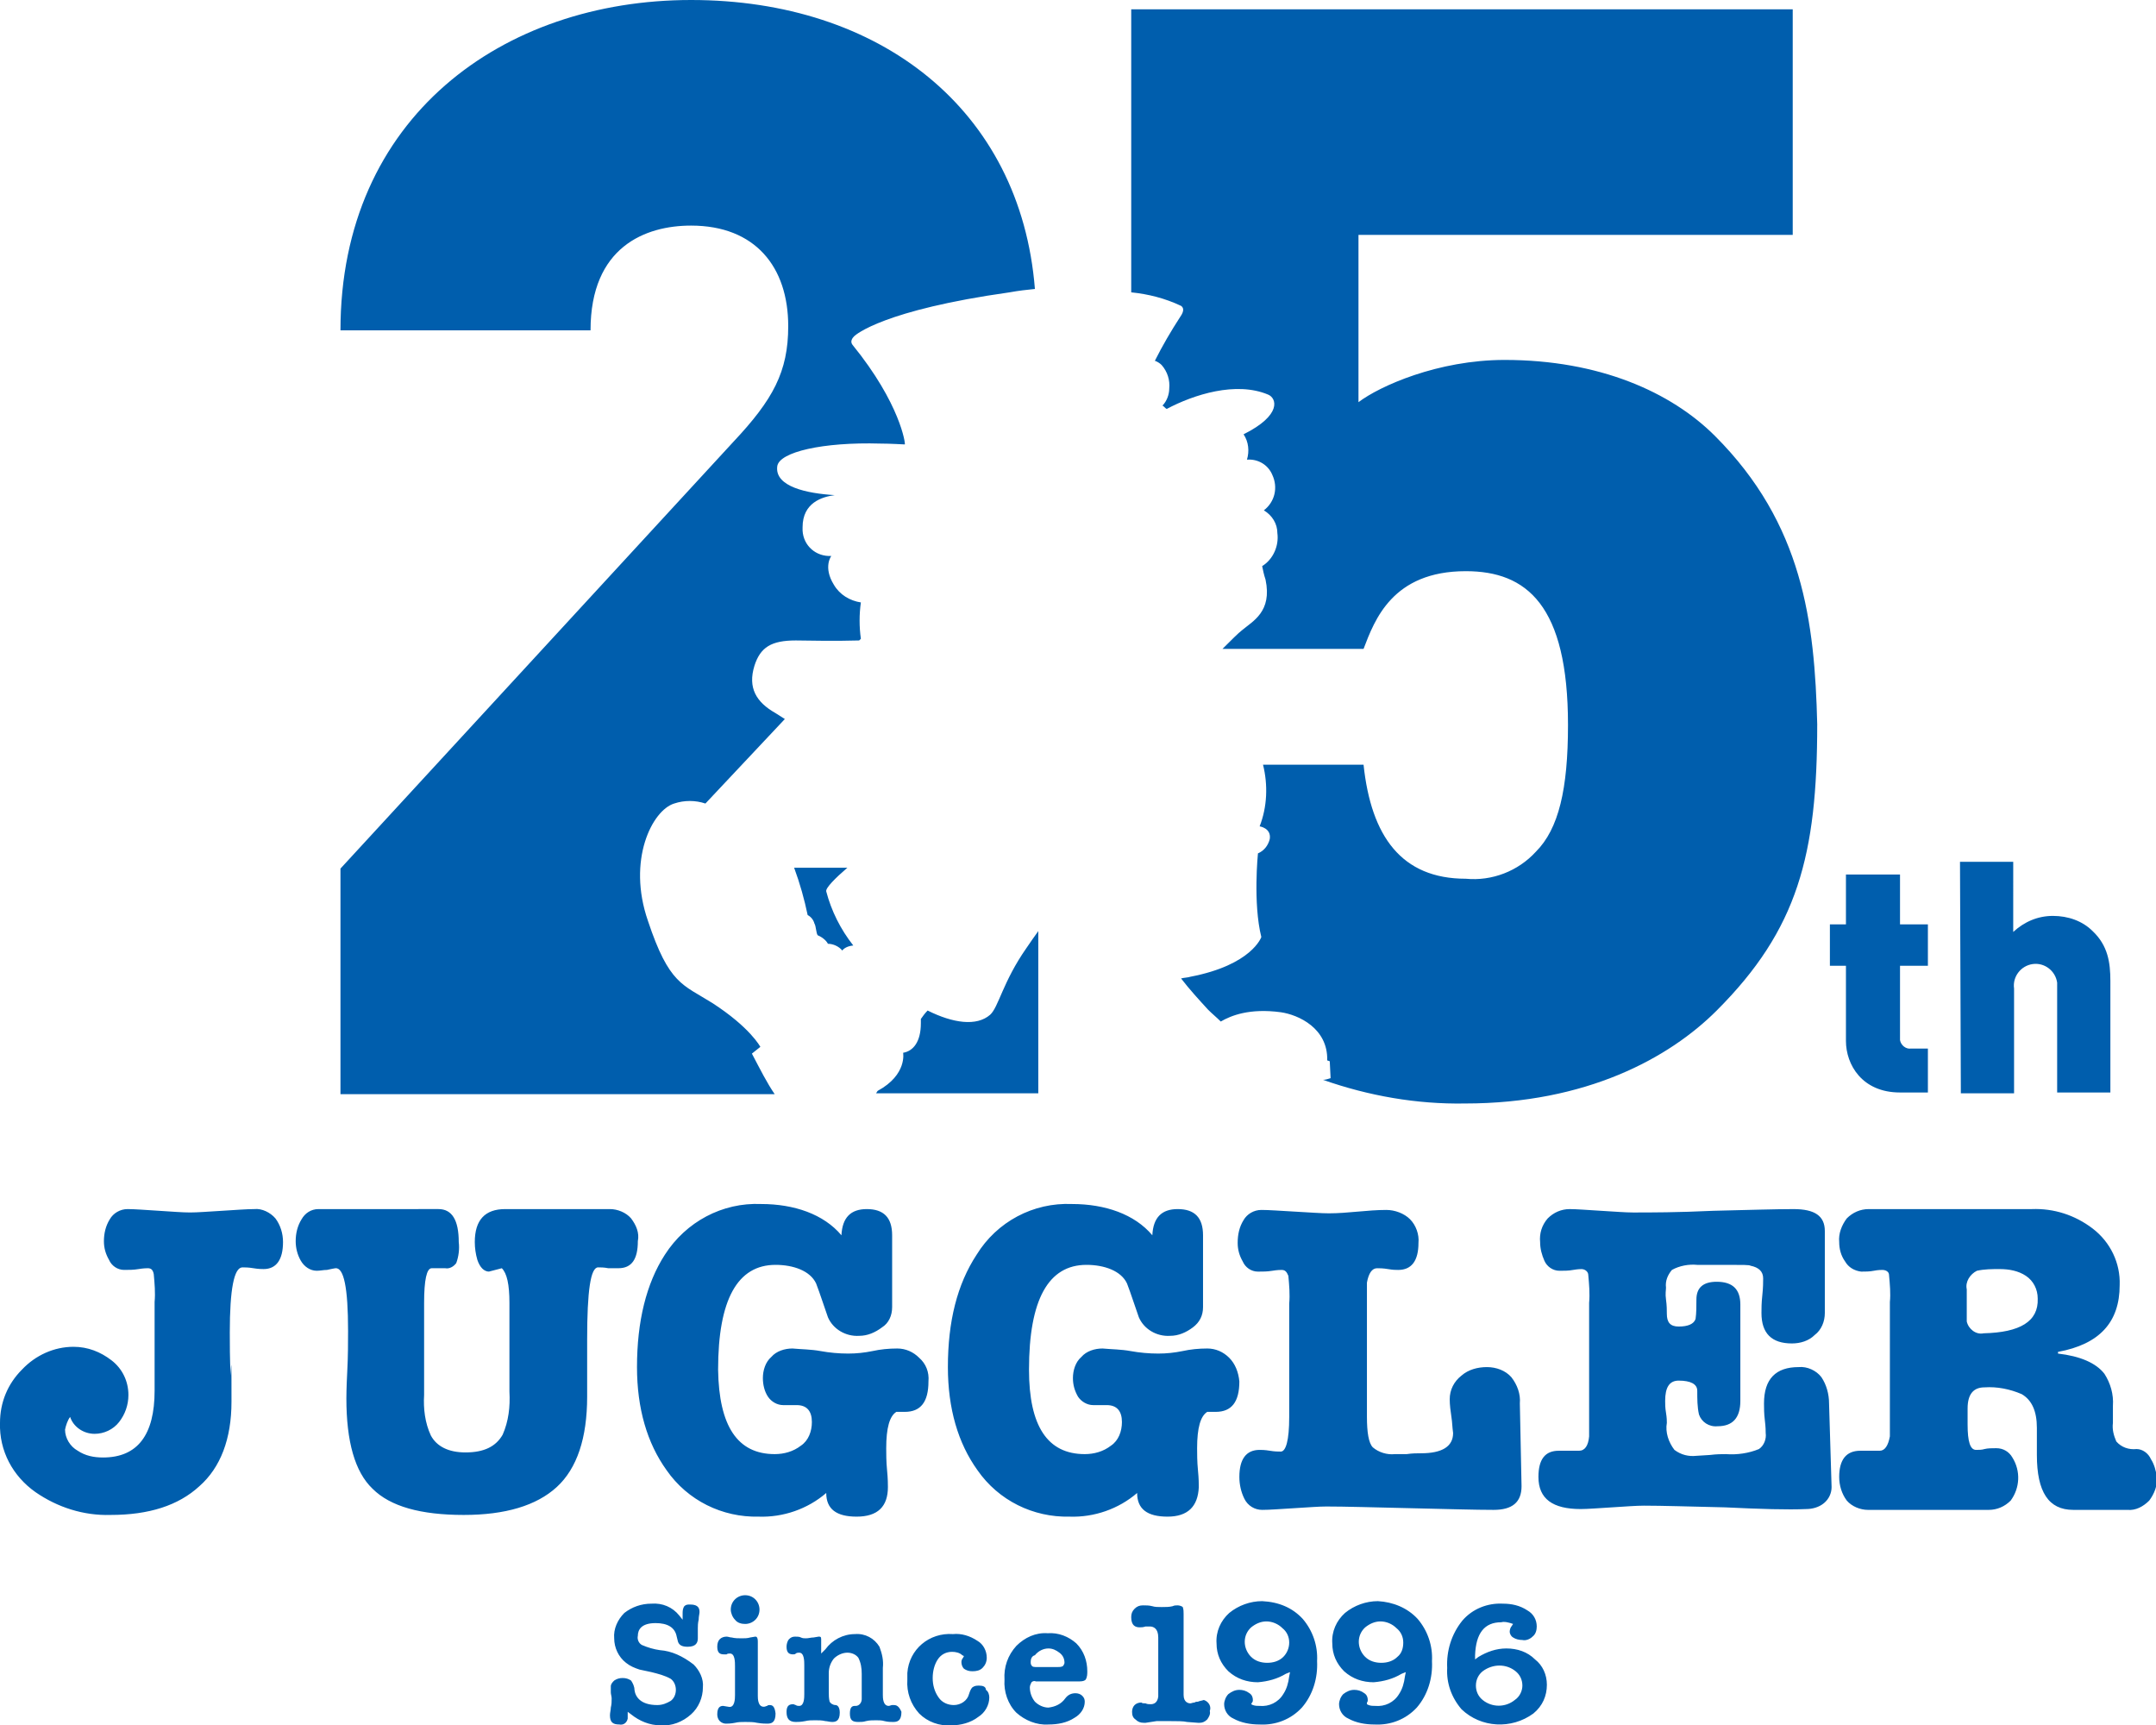 <?xml version="1.0" encoding="utf-8"?>
<!-- Generator: Adobe Illustrator 25.4.1, SVG Export Plug-In . SVG Version: 6.00 Build 0)  -->
<svg version="1.1" id="ロゴ" xmlns="http://www.w3.org/2000/svg" xmlns:xlink="http://www.w3.org/1999/xlink" x="0px" y="0px"
	 viewBox="0 0 255.2 204.2" style="enable-background:new 0 0 255.2 204.2;" xml:space="preserve">
<style type="text/css">
	.st0{fill:#005EAD;}
</style>
<path class="st0" d="M121.5,112.2c0.4-0.6,0.9-1.3,1.4-2v19.2h-19.2c0.1-0.2,0.2-0.3,0.2-0.3c3.5-1.9,3-4.5,3-4.5
	c1.2-0.2,2.1-1.3,2.1-3.5c0-0.2,0-0.3,0-0.5c0.2-0.3,0.5-0.7,0.8-1c3,1.5,5.8,1.9,7.4,0.5C118.2,119.2,118.7,116.2,121.5,112.2z
	 M95.6,108.3c0.4,0.2,0.7,0.6,0.8,1c0.2,0.3,0.2,1.2,0.4,1.4c0.5,0.2,1,0.6,1.2,1c0.6,0,1.3,0.3,1.7,0.8c0,0,0.3-0.5,1.3-0.6
	c-1.5-1.9-2.6-4.1-3.2-6.4c-0.1-0.4,1.1-1.6,2.5-2.8H94C94.7,104.6,95.2,106.4,95.6,108.3z M90,123.9c0,0-1.2-2.3-5.7-5.2
	c-3.5-2.2-5.1-2.2-7.6-9.7c-2.5-7.2,0.5-13.1,3.1-13.9c1.2-0.4,2.5-0.4,3.7,0l9.4-10l-1.1-0.7c-2.3-1.3-3.3-3-2.5-5.6
	c0.7-2.2,2-3,4.9-3c1.7,0,4.1,0.1,7.5,0l0.2-0.2c-0.2-1.4-0.2-2.9,0-4.3c-1.3-0.2-2.5-0.9-3.2-2.1c-1.3-2.1-0.3-3.4-0.3-3.4
	c-1.8,0.1-3.3-1.2-3.4-3c0-0.1,0-0.3,0-0.4c0-2.9,2.3-3.6,3.8-3.8c-3.3-0.2-7.1-1-6.8-3.4c0.2-1.7,5.4-2.9,12.2-2.7
	c1.2,0,2.8,0.1,2.9,0.1s-0.5-4.8-6.2-11.8c-0.3-0.4,0-0.8,0.2-1s3.5-3.1,18.4-5.2c1.1-0.2,2-0.3,3-0.4C120.8,12.9,104.1,0,81.8,0
	S40.3,13.9,40.3,39.1h29.6c0-9.9,6.5-12.4,11.9-12.4c7.6,0,11.5,4.9,11.5,11.9c0,5.4-1.8,8.7-6.5,13.7l-46.5,50.5v26.7h51.4
	c-0.9-1.3-1.7-2.9-2.7-4.8L90,123.9z M203,51.6c-5.2-5.2-13.7-9-24.9-9c-7.9,0-14.8,3.1-17.3,5V27.8h51.4V1.1h-78.3v33.5
	c2,0.2,4,0.7,5.9,1.6c0.3,0.2,0.4,0.6-0.1,1.3c-1.1,1.7-2.1,3.4-3,5.2c0.3,0.1,0.6,0.3,0.8,0.5c0.7,0.8,1,1.8,0.9,2.8
	c0,0.7-0.3,1.5-0.8,2c0.2,0.1,0.3,0.3,0.5,0.4c3.2-1.7,8.2-3.3,12-1.7c1,0.4,1.7,2.4-2.9,4.7c0.6,0.9,0.7,2,0.4,3
	c1.3-0.1,2.5,0.6,3,1.8c0.7,1.5,0.3,3.2-1,4.2c1,0.6,1.6,1.6,1.6,2.7c0.2,1.5-0.5,3.1-1.8,3.9c0.1,0.5,0.2,1,0.4,1.6
	c0.8,3.8-1.5,4.9-2.8,6c-0.4,0.3-1.3,1.2-2.3,2.2h16.7c1.3-3.4,3.4-9.2,12.1-9.2c7.2,0,12.1,4,12.1,18.2c0,7.6-1.1,12.3-3.8,15
	c-2.1,2.3-5.2,3.5-8.3,3.2c-7.6,0-11.2-5-12.1-13.5h-11.9c0.6,2.4,0.5,5-0.4,7.3c0,0,1.4,0.2,1.2,1.5c-0.2,0.8-0.7,1.4-1.4,1.7
	c0,0-0.6,5.9,0.4,9.9c0,0-1.1,3.3-8.4,4.7c-0.3,0.1-0.7,0.1-1.1,0.2c1,1.3,2.1,2.5,3.2,3.7c0.5,0.5,1,0.9,1.5,1.4
	c1.2-0.7,3.4-1.6,7.1-1.1c2.1,0.3,5.6,1.9,5.5,5.7l0.3,0.1l0.1,2c-0.3,0.1-0.6,0.2-0.9,0.2c5.4,1.9,11.1,2.9,16.8,2.8
	c14.4,0,24.2-5.4,29.8-11c9.6-9.6,11.9-18.4,11.9-33.9C214.8,73.6,213.4,62,203,51.6L203,51.6z M228.2,129.4v-5.3h-2
	c-0.6,0.1-1.2-0.4-1.3-1c0-0.1,0-0.2,0-0.3v-8.5h3.3v-4.9h-3.3v-5.9h-6.4v5.9h-1.9v4.9h1.9v8.9c0,2.8,1.9,6.1,6.4,6.1H228.2z
	 M232.1,129.4h6.3V117c-0.2-1.4,0.8-2.7,2.2-2.9c1.4-0.2,2.7,0.8,2.9,2.2c0,0.2,0,0.4,0,0.6v12.4h6.3v-13.2c0-2.2-0.3-4.2-2.1-5.9
	c-1.2-1.2-2.9-1.8-4.7-1.8c-1.8,0-3.4,0.7-4.7,1.9V102H232L232.1,129.4z M32.6,144.2c-0.6-0.7-1.6-1.2-2.5-1.1
	c-0.9,0-2.1,0.1-3.8,0.2s-2.9,0.2-3.8,0.2s-2.1-0.1-3.7-0.2s-2.9-0.2-3.7-0.2c-0.9,0-1.7,0.5-2.1,1.2c-0.5,0.8-0.7,1.7-0.7,2.6
	c0,0.8,0.2,1.5,0.6,2.2c0.3,0.7,1,1.2,1.8,1.2c0.6,0,1.1,0,1.7-0.1c0.6-0.1,1-0.1,1.1-0.1c0.4,0,0.6,0.2,0.7,0.7
	c0.1,1.1,0.2,2.2,0.1,3.3v10.5c0,5.2-2,7.9-6.1,7.9c-1.1,0-2.1-0.2-3-0.8c-0.9-0.5-1.5-1.5-1.5-2.5c0.1-0.5,0.3-1.1,0.6-1.5
	c0.4,1.2,1.6,2,2.9,2c1.1,0,2.2-0.5,2.9-1.4c0.7-0.9,1.1-2,1.1-3.2c0-1.6-0.7-3.1-2-4.1c-1.3-1-2.8-1.6-4.5-1.6
	c-2.3,0-4.5,1-6.1,2.7c-1.7,1.7-2.6,3.9-2.6,6.3c-0.1,3.3,1.5,6.3,4.2,8.2c2.6,1.8,5.7,2.8,8.9,2.7c4.5,0,8-1.1,10.5-3.4
	c2.5-2.2,3.8-5.6,3.8-10s0-5.5-0.1-3.1c-0.1-2-0.1-3.7-0.1-5.1c0-5.1,0.5-7.7,1.5-7.7c0.3,0,0.7,0,1.3,0.1s1,0.1,1.2,0.1
	c1.5,0,2.3-1.1,2.3-3.2C33.5,146,33.2,145,32.6,144.2z M74.7,144.2c-0.6-0.7-1.6-1.1-2.5-1.1H59.8c-2.4,0-3.6,1.3-3.6,3.9
	c0,0.7,0.1,1.4,0.3,2.1c0.3,0.9,0.8,1.4,1.4,1.4c-0.1,0,0.4-0.1,1.5-0.4c0.6,0.6,0.9,1.9,0.9,4.1v10.5c0.1,1.8-0.1,3.5-0.8,5.1
	c-0.8,1.4-2.2,2.1-4.4,2.1c-2,0-3.4-0.7-4.1-2c-0.7-1.5-0.9-3.2-0.8-4.8v-10.9c0-2.7,0.3-4.1,0.9-4.1h1.6c0.5,0.1,1-0.2,1.3-0.6
	c0.3-0.8,0.4-1.7,0.3-2.5c0-2.6-0.8-3.9-2.4-3.9H37.7c-0.9,0-1.6,0.5-2,1.2c-0.5,0.8-0.7,1.7-0.7,2.6c0,0.8,0.2,1.6,0.6,2.3
	c0.4,0.7,1.1,1.2,1.9,1.2c0.4,0,0.8-0.1,1.2-0.1c0.5-0.1,0.9-0.2,1-0.2c1-0.1,1.5,2.3,1.5,7.4c0,1.4,0,3-0.1,4.9s-0.1,3-0.1,3.1
	c0,5.1,1,8.7,3.1,10.7c2.1,2.1,5.7,3.1,10.8,3.1c4.9,0,8.6-1.1,11-3.3s3.6-5.8,3.6-10.7v-6.8c0-5.7,0.4-8.5,1.3-8.5
	c0.3,0,0.7,0,1.2,0.1h1.2c1.6,0,2.3-1.1,2.3-3.2C75.7,145.9,75.3,145,74.7,144.2L74.7,144.2z M108.8,160.7c-0.7-0.7-1.6-1.1-2.6-1.1
	c-1,0-2,0.1-2.9,0.3c-1,0.2-1.9,0.3-2.9,0.3c-1.1,0-2.2-0.1-3.3-0.3c-1.1-0.2-2.2-0.2-3.3-0.3c-0.9,0-1.9,0.3-2.5,1
	c-0.7,0.6-1,1.6-1,2.5c0,0.8,0.2,1.6,0.6,2.2c0.4,0.6,1.1,1,1.8,1h1.6c1.2,0,1.8,0.7,1.8,2c0,1.1-0.4,2.2-1.3,2.8
	c-0.9,0.7-2,1-3.1,1c-4.4,0-6.6-3.3-6.7-10c0-8.3,2.3-12.4,6.8-12.4c2.1,0,4.1,0.7,4.8,2.2c0.5,1.3,0.9,2.6,1.4,4
	c0.6,1.4,2.1,2.3,3.7,2.2c1,0,1.9-0.4,2.7-1c0.8-0.5,1.2-1.4,1.2-2.4v-8.5c0-2.1-1-3.1-3-3.1c-1.9,0-2.9,1-3,3.1
	c-2.1-2.5-5.6-3.7-9.5-3.7c-4.6-0.2-8.9,2.1-11.4,6c-2.2,3.4-3.3,7.9-3.3,13.3c0,4.9,1.2,9,3.5,12.2c2.5,3.6,6.6,5.6,10.9,5.5
	c2.9,0.1,5.8-0.9,8-2.8c0,1.9,1.2,2.8,3.6,2.8c2.5,0,3.7-1.2,3.7-3.5c0-0.3,0-1-0.1-2s-0.1-2-0.1-2.6c0-2.4,0.4-3.8,1.2-4.3h1
	c1.9,0,2.8-1.2,2.8-3.6C110,162.4,109.6,161.4,108.8,160.7L108.8,160.7z M145.5,160.7c-0.7-0.7-1.6-1.1-2.6-1.1c-1,0-2,0.1-2.9,0.3
	c-1,0.2-1.9,0.3-2.9,0.3c-1.1,0-2.2-0.1-3.3-0.3c-1.1-0.2-2.2-0.2-3.3-0.3c-0.9,0-1.9,0.3-2.5,1c-0.7,0.6-1,1.6-1,2.5
	c0,0.8,0.2,1.5,0.6,2.2c0.4,0.6,1.1,1,1.8,1h1.6c1.2,0,1.8,0.7,1.8,2c0,1.1-0.4,2.2-1.3,2.8c-0.9,0.7-2,1-3.1,1
	c-4.4,0-6.6-3.3-6.6-10c0-8.3,2.3-12.4,6.8-12.4c2.1,0,4.1,0.7,4.8,2.2c0.5,1.3,0.9,2.6,1.4,4c0.6,1.4,2.1,2.3,3.7,2.2
	c1,0,1.9-0.4,2.7-1c0.8-0.6,1.2-1.4,1.2-2.4v-8.5c0-2.1-1-3.1-3-3.1c-1.9,0-2.9,1-3,3.1c-2.1-2.5-5.6-3.7-9.5-3.7
	c-4.6-0.2-8.9,2.1-11.3,6c-2.3,3.5-3.4,7.9-3.4,13.3c0,4.9,1.2,9,3.5,12.2c2.5,3.6,6.6,5.6,10.9,5.5c2.9,0.1,5.8-0.9,8-2.8
	c0,1.9,1.2,2.8,3.6,2.8s3.6-1.2,3.7-3.5c0-0.3,0-1-0.1-2s-0.1-2-0.1-2.6c0-2.4,0.4-3.8,1.2-4.3h1c1.9,0,2.8-1.2,2.8-3.6
	C146.6,162.4,146.2,161.4,145.5,160.7L145.5,160.7z M179.9,166.1c0.1-1.1-0.3-2.2-1-3.1c-0.7-0.8-1.8-1.2-2.9-1.2
	c-1.1,0-2.2,0.3-3,1c-0.9,0.7-1.4,1.7-1.4,2.8c0,0.7,0.1,1.4,0.2,2.1c0.1,0.6,0.1,1.2,0.2,1.9c0,1.6-1.3,2.4-3.8,2.4
	c-0.5,0-1,0-1.7,0.1h-1.4c-0.9,0.1-1.9-0.2-2.6-0.8c-0.5-0.5-0.7-1.8-0.7-3.6v-13.5c0-1.3,0-2.1,0-2.4c0.2-1.1,0.6-1.7,1.2-1.7
	c0.3,0,0.7,0,1.3,0.1s0.9,0.1,1.2,0.1c1.6,0,2.4-1.1,2.4-3.2c0.1-1-0.3-2.1-1-2.8c-0.7-0.7-1.8-1.1-2.8-1.1c-1.1,0-2.3,0.1-3.4,0.2
	c-1.1,0.1-2.3,0.2-3.4,0.2c-0.9,0-2.2-0.1-4-0.2s-3.1-0.2-4-0.2c-0.9,0-1.7,0.5-2.1,1.2c-0.5,0.8-0.7,1.7-0.7,2.7
	c0,0.8,0.2,1.5,0.6,2.2c0.3,0.7,1,1.2,1.8,1.2c0.6,0,1.1,0,1.7-0.1c0.6-0.1,1-0.1,1.1-0.1c0.4,0,0.6,0.2,0.8,0.7
	c0.1,1.1,0.2,2.2,0.1,3.3v13.4c0,2.8-0.4,4.1-1,4.1c-0.3,0-0.7,0-1.3-0.1s-1-0.1-1.2-0.1c-1.6,0-2.4,1.1-2.4,3.2
	c0,0.9,0.2,1.8,0.6,2.6c0.4,0.8,1.2,1.3,2.1,1.3c0.9,0,2.1-0.1,3.8-0.2s2.9-0.2,3.8-0.2c2.2,0,5.5,0.1,9.9,0.2s7.7,0.2,9.9,0.2
	s3.3-0.9,3.3-2.8L179.9,166.1z M216.5,166.1c0-1.1-0.3-2.2-0.9-3.1c-0.6-0.8-1.7-1.3-2.7-1.2c-2.7,0-4.1,1.4-4.1,4.3
	c0,0.5,0,1.2,0.1,2s0.1,1.3,0.1,1.5c0.1,0.7-0.2,1.5-0.8,1.9c-1.2,0.5-2.6,0.7-3.9,0.6c-0.5,0-1.1,0-1.9,0.1l-1.6,0.1
	c-0.9,0.1-1.8-0.1-2.6-0.7c-0.7-0.9-1.1-2.1-0.9-3.2c0-0.2,0-0.6-0.1-1.2s-0.1-1-0.1-1.4c0-1.6,0.5-2.4,1.6-2.4
	c1.4,0,2.2,0.4,2.2,1.2c0,1,0,1.9,0.2,2.8c0.3,0.9,1.2,1.5,2.2,1.4c1.8,0,2.7-1,2.7-3v-11.4c0-1.8-0.9-2.7-2.8-2.7
	c-1.6,0-2.4,0.7-2.4,2.1c0,0.8,0,1.6-0.1,2.3c-0.2,0.6-0.9,0.9-2,0.9c-1,0-1.4-0.5-1.4-1.5c0-0.4,0-1-0.1-1.7s0-1.1,0-1.4
	c-0.1-0.8,0.2-1.5,0.7-2.1c0.9-0.5,2-0.7,3-0.6h3.8c1.5,0,2.4,0,2.5,0.1c1,0.2,1.5,0.7,1.5,1.5c0,0.4,0,1.1-0.1,2s-0.1,1.6-0.1,2.1
	c0,2.4,1.2,3.6,3.6,3.6c1,0,2-0.3,2.7-1c0.8-0.6,1.2-1.6,1.2-2.6v-9.7c0-1.8-1.2-2.6-3.7-2.6c-2.1,0-5.3,0.1-9.5,0.2
	c-4.2,0.2-7.4,0.2-9.5,0.2c-0.9,0-2.1-0.1-3.8-0.2s-2.9-0.2-3.7-0.2c-1,0-1.9,0.4-2.6,1.1c-0.7,0.8-1,1.8-0.9,2.8
	c0,0.8,0.2,1.5,0.5,2.2c0.3,0.7,1,1.2,1.8,1.2c0.5,0,1.1,0,1.6-0.1c0.6-0.1,0.9-0.1,1-0.1c0.4,0,0.8,0.3,0.8,0.7
	c0.1,1.1,0.2,2.2,0.1,3.3v13.4c0,1.5,0,2.3,0,2.4c-0.1,1.1-0.5,1.7-1.2,1.7h-2.4c-1.6,0-2.4,1-2.4,3.1c0,2.6,1.7,3.8,5,3.8
	c0.8,0,2.1-0.1,3.7-0.2s2.9-0.2,3.8-0.2c2.1,0,5.3,0.1,9.6,0.2c4.2,0.2,7.4,0.3,9.6,0.2c0.7,0,1.5-0.2,2.1-0.7
	c0.6-0.5,0.9-1.2,0.9-1.9L216.5,166.1z M254.6,172.7c-0.3-0.7-1-1.2-1.7-1.2c-0.9,0.1-1.8-0.2-2.4-0.9c-0.3-0.7-0.5-1.4-0.4-2.2v-2
	c0.1-1.4-0.3-2.7-1-3.8c-1-1.3-2.9-2.1-5.5-2.4V160c4.9-0.9,7.3-3.5,7.3-7.9c0.1-2.6-1.1-5.1-3.2-6.7c-2.1-1.6-4.6-2.4-7.2-2.3
	h-19.3c-1,0-1.9,0.4-2.6,1.1c-0.6,0.8-1,1.8-0.9,2.8c0,0.8,0.2,1.6,0.7,2.3c0.4,0.7,1.1,1.1,1.9,1.2c0.5,0,1,0,1.5-0.1
	s0.9-0.1,1-0.1c0.4,0,0.8,0.2,0.8,0.6c0.1,1.1,0.2,2.2,0.1,3.2V170c-0.2,1.1-0.6,1.7-1.2,1.7h-2.3c-1.7,0-2.5,1.1-2.5,3.1
	c0,1,0.3,2,0.9,2.8c0.6,0.7,1.6,1.1,2.5,1.1h14.3c1,0,1.9-0.4,2.6-1.1c1.1-1.5,1.2-3.5,0.2-5.1c-0.4-0.7-1.1-1.1-1.9-1.1
	c-0.5,0-1,0-1.4,0.1c-0.3,0.1-0.7,0.1-1,0.1c-0.7,0-1-1-1-3v-1.9c0-1.7,0.7-2.5,2-2.5c1.5-0.1,3,0.2,4.4,0.8c1.2,0.7,1.8,2,1.8,4
	v3.2c0,4.4,1.4,6.5,4.3,6.5h6.4c1,0.1,1.9-0.4,2.6-1.1c0.6-0.8,1-1.8,0.9-2.8C255.2,174.1,255,173.3,254.6,172.7L254.6,172.7z
	 M234.8,157.8c-0.9,0.2-1.8-0.5-2-1.4c0-0.2,0-0.3,0-0.5v-3.3c-0.2-0.9,0.4-1.8,1.2-2.2c0.9-0.2,1.8-0.2,2.7-0.2
	c1.1,0,2.2,0.2,3.1,0.8c0.9,0.6,1.4,1.6,1.4,2.7C241.3,156.4,239.1,157.7,234.8,157.8L234.8,157.8z M78.1,195.3
	c-0.7-0.1-1.4-0.3-2.1-0.6c-0.4-0.2-0.6-0.7-0.5-1.1c0-0.7,0.4-1.5,2.1-1.5c1.4,0,2.3,0.5,2.5,1.6l0.1,0.4c0.1,0.6,0.5,0.8,1.2,0.8
	c1,0,1.2-0.5,1.2-1v-0.1c0-0.2,0-0.3,0-0.5c0-0.2,0-0.4,0-0.6c0-0.2,0-0.6,0.1-1c0-0.4,0.1-0.7,0.1-0.9c0-0.4-0.1-0.9-1.1-0.9
	c-0.3,0-0.5,0-0.7,0.2c-0.2,0.3-0.2,0.6-0.2,0.9v0.7l-0.4-0.5c-0.8-1-2-1.5-3.3-1.4c-1.2,0-2.3,0.4-3.2,1.1c-0.8,0.8-1.3,1.9-1.2,3
	c0,1.1,0.5,2.2,1.4,2.9c0.5,0.4,1,0.6,1.6,0.8l1.4,0.3c0.8,0.2,1.6,0.4,2.3,0.8c0.4,0.3,0.6,0.8,0.6,1.3c0,0.5-0.2,1-0.6,1.3
	c-0.5,0.3-1,0.5-1.6,0.5c-2,0-2.6-1-2.7-1.8c0-0.4-0.2-0.8-0.4-1.1c-0.3-0.2-0.6-0.3-1-0.3c-0.4,0-0.7,0.1-1,0.3
	c-0.2,0.2-0.4,0.4-0.4,0.7c0,0.1,0,0.4,0,0.7c0,0.2,0.1,0.5,0.1,0.7c0,0.4,0,0.7-0.1,1.1c0,0.3-0.1,0.6-0.1,0.9
	c0,0.8,0.3,1.1,1.1,1.1c0.5,0.1,0.9-0.2,1-0.7c0-0.1,0-0.2,0-0.3v-0.5l0.4,0.3c1,0.8,2.2,1.3,3.5,1.3c1.3,0.1,2.6-0.4,3.6-1.3
	c0.9-0.8,1.4-2,1.4-3.2c0.1-1-0.4-2-1.1-2.7C80.8,196,79.5,195.4,78.1,195.3z M91.1,201.8c-0.1,0-0.2,0-0.3,0.1
	c-0.1,0-0.2,0.1-0.4,0.1c-0.7,0-0.7-1-0.7-1.3v-6.4c0-0.6-0.2-0.6-0.3-0.6l-0.6,0.1c-0.3,0.1-0.7,0.1-1,0.1c-0.4,0-0.8,0-1.2-0.1
	c-0.2,0-0.4-0.1-0.6-0.1c-0.3,0-0.6,0.1-0.8,0.3c-0.2,0.2-0.3,0.5-0.3,0.9c0,0.8,0.4,0.9,0.8,0.9H86c0.1-0.1,0.3-0.1,0.4-0.1
	c0.6,0,0.6,1,0.6,1.5v3.4c0,0.4,0,1.6-0.8,1.4l-0.6-0.1c-0.3,0-0.7,0.1-0.7,1c0,0.3,0.1,0.6,0.3,0.8c0.2,0.2,0.5,0.3,0.7,0.3
	c0.2,0,0.6,0,1.1-0.1c0.4-0.1,0.8-0.1,1.2-0.1c0.5,0,1,0,1.4,0.1c0.6,0.1,1,0.1,1.2,0.1c0.5,0,1-0.1,1-1.2
	C91.7,201.9,91.4,201.8,91.1,201.8L91.1,201.8z M88.2,192.2c0.9,0,1.7-0.7,1.7-1.7c0-0.9-0.7-1.7-1.7-1.7c0,0,0,0,0,0
	c-0.9,0-1.7,0.7-1.7,1.7c0,0.4,0.2,0.9,0.5,1.2C87.3,192.1,87.8,192.2,88.2,192.2L88.2,192.2z M105.8,201.8c-0.1,0-0.1,0-0.2,0
	c-0.1,0-0.3,0.1-0.4,0.1c-0.7,0-0.7-1-0.7-1.3v-3.2c0.1-0.9-0.1-1.7-0.4-2.5c-0.6-1-1.7-1.6-2.9-1.5c-1.4,0-2.7,0.7-3.5,1.8
	l-0.5,0.5v-1.7c0-0.3-0.1-0.3-0.3-0.3l-0.6,0.1c-0.3,0-0.6,0.1-0.9,0.1c-0.2,0-0.4,0-0.6-0.1c-0.2-0.1-0.4-0.1-0.7-0.1
	c-0.3,0-0.5,0.1-0.7,0.3c-0.2,0.2-0.3,0.6-0.3,0.9c0,0.8,0.4,0.9,0.8,0.9c0.1,0,0.2,0,0.3-0.1c0.1-0.1,0.3-0.1,0.4-0.1
	c0.6,0,0.6,1,0.6,1.5v3.4c0,0.4,0,1.4-0.6,1.4c-0.1,0-0.3,0-0.4-0.1c-0.1,0-0.2-0.1-0.3-0.1c-0.4,0-0.8,0.1-0.8,0.9s0.3,1.2,1.1,1.2
	c0.2,0,0.6,0,1.1-0.1c0.4-0.1,0.8-0.1,1.2-0.1c0.4,0,0.8,0,1.2,0.1c0.2,0,0.5,0.1,0.8,0.1c0.4,0,0.9-0.1,0.9-1.1
	c0-0.7-0.3-0.9-0.5-0.9c-0.3,0-0.6-0.2-0.7-0.4c-0.1-0.4-0.1-0.8-0.1-1.2V198c0-0.6,0.2-1.2,0.6-1.7c0.4-0.4,1-0.7,1.6-0.7
	c0.5,0,1,0.2,1.3,0.6c0.3,0.6,0.4,1.2,0.4,1.9v3c0,0.4-0.3,0.8-0.7,0.8c0,0,0,0-0.1,0c-0.3,0-0.6,0.1-0.6,0.9s0.3,1,1,1
	c0.3,0,0.6,0,0.9-0.1c0.4-0.1,0.8-0.1,1.2-0.1c0.3,0,0.7,0,1,0.1c0.4,0.1,0.8,0.1,1,0.1c0.5,0,1-0.1,1-1.2
	C106.4,201.9,106.1,201.8,105.8,201.8L105.8,201.8z M115.9,199.5c-0.3,0-0.5,0-0.8,0.2c-0.2,0.2-0.3,0.5-0.4,0.8
	c-0.2,0.8-1,1.3-1.8,1.3c-0.7,0-1.4-0.3-1.8-0.9c-0.5-0.7-0.7-1.5-0.7-2.3c0-0.8,0.2-1.6,0.6-2.2c0.4-0.6,1-0.9,1.7-0.9
	c0.4,0,0.9,0.1,1.2,0.4l0.2,0.1l-0.1,0.2c-0.1,0.1-0.2,0.3-0.2,0.5c0,0.3,0.1,0.6,0.3,0.8c0.3,0.2,0.6,0.3,1,0.3
	c0.5,0,0.9-0.1,1.2-0.4c0.3-0.3,0.5-0.7,0.5-1.2c0-0.8-0.4-1.6-1.1-2c-0.9-0.6-1.9-0.9-2.9-0.8c-2.8-0.2-5.2,1.8-5.4,4.6
	c0,0.3,0,0.5,0,0.8c-0.1,1.5,0.4,2.9,1.4,4c1,1,2.4,1.5,3.8,1.4c1.1,0,2.3-0.3,3.2-1c0.8-0.5,1.3-1.4,1.3-2.3c0-0.3-0.1-0.7-0.4-0.9
	C116.7,199.6,116.3,199.5,115.9,199.5L115.9,199.5z M122.1,199.1c-0.1,0.2-0.2,0.4-0.2,0.6c0,0.6,0.2,1.2,0.6,1.7
	c0.4,0.4,1,0.7,1.6,0.7c0.8-0.1,1.5-0.4,2-1.1c0.3-0.4,0.7-0.6,1.2-0.6c0.3,0,0.6,0.1,0.8,0.3c0.2,0.2,0.3,0.4,0.3,0.7
	c0,0.8-0.5,1.5-1.2,1.9c-0.9,0.6-2,0.8-3.1,0.8c-1.4,0.1-2.8-0.5-3.8-1.4c-1-1-1.5-2.5-1.4-3.9c-0.1-1.5,0.4-2.9,1.4-4
	c1-1,2.3-1.6,3.7-1.5c1.3-0.1,2.5,0.4,3.4,1.2c0.9,0.9,1.3,2.1,1.3,3.3c0,0.3,0,0.7-0.2,1c-0.1,0.1-0.3,0.2-0.7,0.2h-5.2
	C122.4,198.9,122.2,199,122.1,199.1L122.1,199.1z M122,196.7c0,0.1,0,0.3,0.1,0.4c0.1,0.2,0.3,0.2,0.7,0.2h2.4c0.2,0,0.4,0,0.6-0.1
	c0.1-0.1,0.2-0.3,0.2-0.4c0-0.5-0.2-0.9-0.6-1.2c-0.4-0.3-0.8-0.5-1.3-0.5c-0.6,0-1.2,0.3-1.6,0.8C122.1,196,122,196.4,122,196.7
	L122,196.7z M141.8,201.4c-0.1,0-0.3,0-0.4,0.1c-0.2,0-0.4,0.1-0.5,0.1c-0.2,0-0.8-0.1-0.8-1V191c0-0.3,0-0.5-0.1-0.8
	c-0.1-0.1-0.4-0.2-0.6-0.2c-0.2,0-0.4,0-0.6,0.1c-0.4,0.1-0.8,0.1-1.3,0.1c-0.4,0-0.8,0-1.1-0.1c-0.4-0.1-0.7-0.1-1.1-0.1
	c-0.4,0-0.7,0.1-1,0.4c-0.3,0.3-0.4,0.6-0.4,1c0,1,0.5,1.2,1,1.2c0.2,0,0.4,0,0.7-0.1h0.5c0.4,0,1,0.2,1,1.3v5.9c0,0.6,0,1,0,1.1
	c-0.1,0.8-0.6,0.9-0.9,0.9c-0.2,0-0.4,0-0.6-0.1c-0.2,0-0.4,0-0.5-0.1c-0.3,0-0.6,0.1-0.8,0.3c-0.2,0.2-0.3,0.5-0.3,0.8
	c0,0.4,0.1,0.7,0.4,0.9c0.3,0.3,0.6,0.4,1,0.4h0.2l1.3-0.2c0.2,0,0.8,0,1.6,0s1.6,0,2,0.1l1.3,0.1c0.1,0,0.1,0,0.2,0
	c0.3,0,0.6-0.1,0.9-0.4c0.2-0.3,0.4-0.6,0.3-1c0.2-0.5-0.1-1.1-0.7-1.3C142.2,201.3,142,201.3,141.8,201.4L141.8,201.4z
	 M154.2,191.6c1.2,1.4,1.8,3.2,1.7,5c0.1,2-0.5,4-1.8,5.5c-1.3,1.4-3.1,2.1-5,2c-1.1,0-2.2-0.2-3.1-0.7c-0.7-0.3-1.1-1-1.1-1.7
	c0-0.4,0.2-0.9,0.5-1.2c0.4-0.3,0.8-0.5,1.3-0.5c0.4,0,0.8,0.1,1.2,0.4c0.3,0.2,0.4,0.5,0.4,0.8c0,0.1,0,0.2-0.1,0.3l-0.1,0.2
	l0.2,0.1c0.3,0.1,0.5,0.1,0.8,0.1c1.1,0.1,2.2-0.4,2.8-1.4l0,0c0.4-0.6,0.6-1.3,0.7-2.1l0.1-0.5l-0.5,0.2c-1,0.6-2.1,0.9-3.3,1
	c-1.3,0-2.5-0.4-3.5-1.3c-0.9-0.9-1.4-2-1.4-3.3c-0.1-1.4,0.5-2.7,1.5-3.6c1.1-0.9,2.5-1.4,3.9-1.4
	C151.4,189.6,153,190.3,154.2,191.6L154.2,191.6z M152.6,194.4c0-0.7-0.3-1.3-0.8-1.7c-0.5-0.5-1.2-0.8-1.9-0.8
	c-0.7,0-1.3,0.3-1.8,0.7c-1,0.9-1,2.4-0.1,3.4c0,0,0.1,0.1,0.1,0.1c0.5,0.5,1.2,0.7,1.9,0.7c0.7,0,1.4-0.2,1.9-0.7
	C152.3,195.7,152.6,195.1,152.6,194.4L152.6,194.4z M167.8,191.6c1.2,1.4,1.8,3.2,1.7,5c0.1,2-0.5,4-1.8,5.5c-1.3,1.4-3.1,2.1-5,2
	c-1.1,0-2.2-0.2-3.1-0.7c-0.7-0.3-1.1-1-1.1-1.7c0-0.4,0.2-0.9,0.5-1.2c0.4-0.3,0.8-0.5,1.3-0.5c0.4,0,0.8,0.1,1.2,0.4
	c0.3,0.2,0.4,0.5,0.4,0.8c0,0.1,0,0.2-0.1,0.3v0.2l0.2,0.1c0.3,0.1,0.5,0.1,0.8,0.1c1.1,0.1,2.2-0.4,2.8-1.4l0,0
	c0.4-0.6,0.6-1.3,0.7-2.1l0.1-0.5l-0.5,0.2c-1,0.6-2.1,0.9-3.3,1c-1.3,0-2.5-0.4-3.5-1.3c-0.9-0.9-1.4-2-1.4-3.3
	c-0.1-1.4,0.5-2.7,1.5-3.6c1.1-0.9,2.5-1.4,3.9-1.4C164.9,189.6,166.6,190.3,167.8,191.6L167.8,191.6z M166.1,194.4
	c0-0.7-0.3-1.3-0.8-1.7c-0.5-0.5-1.2-0.8-1.9-0.8c-0.7,0-1.3,0.3-1.8,0.7c-1,0.9-1,2.4-0.1,3.4c0,0,0.1,0.1,0.1,0.1
	c0.5,0.5,1.2,0.7,1.9,0.7c0.7,0,1.4-0.2,1.9-0.7C165.9,195.7,166.1,195.1,166.1,194.4L166.1,194.4z M183.1,199.4
	c0,1.3-0.5,2.5-1.6,3.4c-2.6,1.9-6.2,1.7-8.5-0.5c-1.2-1.4-1.8-3.1-1.7-4.9c-0.1-2,0.5-4,1.8-5.6c1.2-1.4,3-2.1,4.8-2
	c1,0,2,0.2,2.9,0.8c0.7,0.4,1.1,1.1,1.1,1.9c0,0.4-0.1,0.9-0.5,1.2c-0.3,0.3-0.8,0.5-1.2,0.4c-0.4,0-0.8-0.1-1.1-0.3
	c-0.2-0.1-0.4-0.4-0.4-0.7c0-0.2,0.1-0.5,0.2-0.6l0.2-0.3l-0.3-0.1c-0.4-0.1-0.7-0.2-1.1-0.1c-2,0-3,1.3-3.1,3.9v0.5l0.4-0.3
	c1-0.6,2.1-1,3.3-1c1.3,0,2.5,0.4,3.4,1.3C182.6,197.1,183.1,198.2,183.1,199.4L183.1,199.4z M180.2,199.5c0-0.7-0.3-1.3-0.8-1.7
	c-1.1-0.9-2.7-0.9-3.9,0c-0.5,0.4-0.8,1-0.8,1.7c0,0.7,0.3,1.3,0.8,1.7c1.1,0.9,2.7,0.9,3.8,0C179.9,200.8,180.2,200.1,180.2,199.5
	L180.2,199.5z"/>
</svg>
